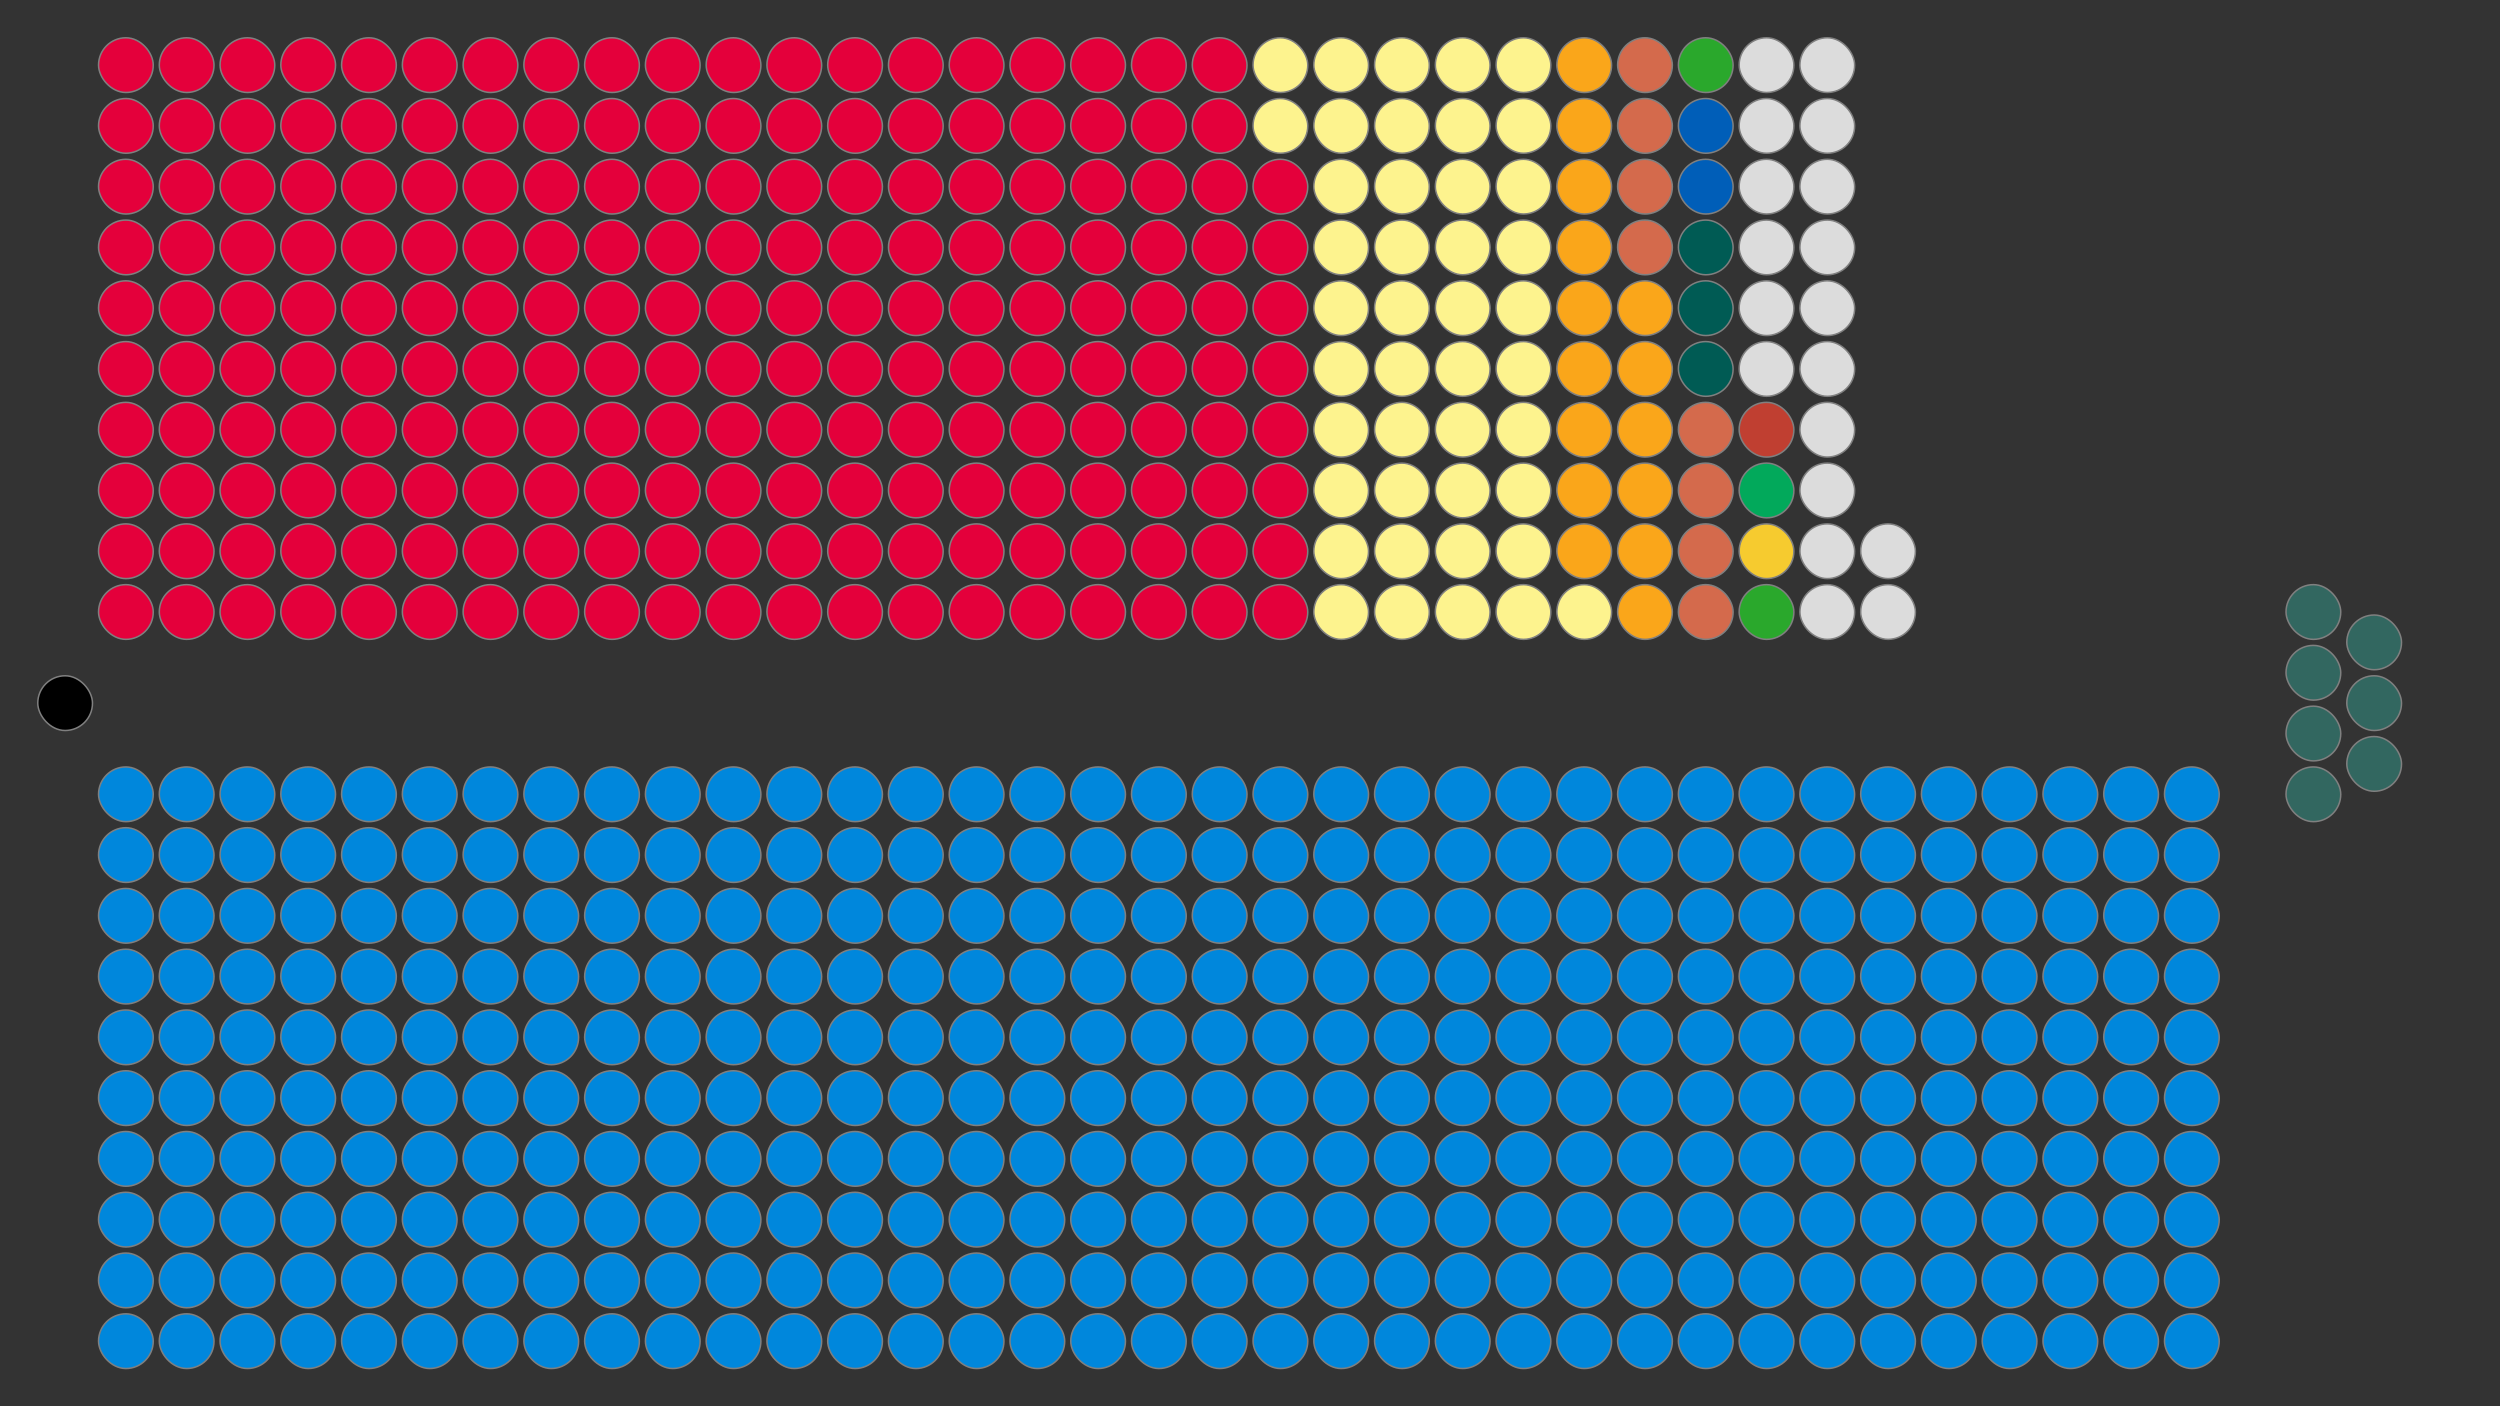 <?xml version="1.0" encoding="UTF-8" standalone="no"?>
<svg xmlns:svg="http://www.w3.org/2000/svg"
xmlns="http://www.w3.org/2000/svg" version="1.1"
width="360.0" height="202.5">
<rect width="100%" height="100%" fill="#333333" stroke="none"/>
<!-- Created with the Wikimedia westminster parliament diagram creator (http://parliamentdiagram.toolforge.org/westminsterinputform.html) -->
<g style="stroke:gray;stroke-width:0.219" id="diagram">
  <g id="headbench">
  <g style="fill:#000000" id="Speaker">
    <rect x="5.438" y="97.312" rx="3.94" ry="3.94" width="7.88" height="7.88"/>
  </g>
  </g>
  <g id="leftbench">
  <g style="fill:#E4003B" id="Labour Party">
    <rect x="14.188" y="84.188" rx="3.94" ry="3.94" width="7.88" height="7.88"/>
    <rect x="14.188" y="75.438" rx="3.94" ry="3.94" width="7.88" height="7.88"/>
    <rect x="14.188" y="66.688" rx="3.94" ry="3.94" width="7.88" height="7.88"/>
    <rect x="14.188" y="57.938" rx="3.94" ry="3.94" width="7.88" height="7.88"/>
    <rect x="14.188" y="49.188" rx="3.94" ry="3.94" width="7.88" height="7.88"/>
    <rect x="14.188" y="40.438" rx="3.94" ry="3.94" width="7.88" height="7.88"/>
    <rect x="14.188" y="31.688" rx="3.94" ry="3.94" width="7.88" height="7.88"/>
    <rect x="14.188" y="22.938" rx="3.94" ry="3.94" width="7.88" height="7.88"/>
    <rect x="14.188" y="14.188" rx="3.94" ry="3.94" width="7.88" height="7.88"/>
    <rect x="14.188" y="5.438" rx="3.94" ry="3.94" width="7.88" height="7.88"/>
    <rect x="22.938" y="84.188" rx="3.94" ry="3.94" width="7.88" height="7.88"/>
    <rect x="22.938" y="75.438" rx="3.94" ry="3.94" width="7.88" height="7.88"/>
    <rect x="22.938" y="66.688" rx="3.94" ry="3.94" width="7.88" height="7.88"/>
    <rect x="22.938" y="57.938" rx="3.94" ry="3.94" width="7.88" height="7.88"/>
    <rect x="22.938" y="49.188" rx="3.94" ry="3.94" width="7.88" height="7.88"/>
    <rect x="22.938" y="40.438" rx="3.94" ry="3.94" width="7.88" height="7.88"/>
    <rect x="22.938" y="31.688" rx="3.94" ry="3.94" width="7.88" height="7.88"/>
    <rect x="22.938" y="22.938" rx="3.94" ry="3.94" width="7.88" height="7.88"/>
    <rect x="22.938" y="14.188" rx="3.94" ry="3.94" width="7.88" height="7.88"/>
    <rect x="22.938" y="5.438" rx="3.94" ry="3.94" width="7.88" height="7.88"/>
    <rect x="31.688" y="84.188" rx="3.94" ry="3.94" width="7.88" height="7.88"/>
    <rect x="31.688" y="75.438" rx="3.94" ry="3.94" width="7.88" height="7.88"/>
    <rect x="31.688" y="66.688" rx="3.94" ry="3.94" width="7.88" height="7.88"/>
    <rect x="31.688" y="57.938" rx="3.94" ry="3.94" width="7.88" height="7.88"/>
    <rect x="31.688" y="49.188" rx="3.94" ry="3.94" width="7.88" height="7.88"/>
    <rect x="31.688" y="40.438" rx="3.94" ry="3.94" width="7.88" height="7.88"/>
    <rect x="31.688" y="31.688" rx="3.94" ry="3.94" width="7.88" height="7.88"/>
    <rect x="31.688" y="22.938" rx="3.94" ry="3.94" width="7.88" height="7.88"/>
    <rect x="31.688" y="14.188" rx="3.94" ry="3.94" width="7.88" height="7.88"/>
    <rect x="31.688" y="5.438" rx="3.94" ry="3.94" width="7.88" height="7.88"/>
    <rect x="40.438" y="84.188" rx="3.94" ry="3.94" width="7.88" height="7.88"/>
    <rect x="40.438" y="75.438" rx="3.94" ry="3.94" width="7.88" height="7.88"/>
    <rect x="40.438" y="66.688" rx="3.94" ry="3.94" width="7.88" height="7.88"/>
    <rect x="40.438" y="57.938" rx="3.94" ry="3.94" width="7.88" height="7.88"/>
    <rect x="40.438" y="49.188" rx="3.94" ry="3.94" width="7.88" height="7.88"/>
    <rect x="40.438" y="40.438" rx="3.94" ry="3.94" width="7.88" height="7.88"/>
    <rect x="40.438" y="31.688" rx="3.94" ry="3.94" width="7.88" height="7.88"/>
    <rect x="40.438" y="22.938" rx="3.94" ry="3.94" width="7.88" height="7.88"/>
    <rect x="40.438" y="14.188" rx="3.94" ry="3.94" width="7.88" height="7.88"/>
    <rect x="40.438" y="5.438" rx="3.94" ry="3.94" width="7.88" height="7.88"/>
    <rect x="49.188" y="84.188" rx="3.94" ry="3.94" width="7.88" height="7.88"/>
    <rect x="49.188" y="75.438" rx="3.94" ry="3.94" width="7.88" height="7.88"/>
    <rect x="49.188" y="66.688" rx="3.94" ry="3.94" width="7.88" height="7.88"/>
    <rect x="49.188" y="57.938" rx="3.94" ry="3.94" width="7.88" height="7.88"/>
    <rect x="49.188" y="49.188" rx="3.94" ry="3.94" width="7.88" height="7.88"/>
    <rect x="49.188" y="40.438" rx="3.94" ry="3.94" width="7.88" height="7.88"/>
    <rect x="49.188" y="31.688" rx="3.94" ry="3.94" width="7.88" height="7.88"/>
    <rect x="49.188" y="22.938" rx="3.94" ry="3.94" width="7.88" height="7.88"/>
    <rect x="49.188" y="14.188" rx="3.94" ry="3.94" width="7.88" height="7.88"/>
    <rect x="49.188" y="5.438" rx="3.94" ry="3.94" width="7.88" height="7.88"/>
    <rect x="57.938" y="84.188" rx="3.94" ry="3.94" width="7.88" height="7.88"/>
    <rect x="57.938" y="75.438" rx="3.94" ry="3.94" width="7.88" height="7.88"/>
    <rect x="57.938" y="66.688" rx="3.94" ry="3.94" width="7.88" height="7.88"/>
    <rect x="57.938" y="57.938" rx="3.94" ry="3.94" width="7.88" height="7.88"/>
    <rect x="57.938" y="49.188" rx="3.94" ry="3.94" width="7.88" height="7.88"/>
    <rect x="57.938" y="40.438" rx="3.94" ry="3.94" width="7.88" height="7.88"/>
    <rect x="57.938" y="31.688" rx="3.94" ry="3.94" width="7.88" height="7.88"/>
    <rect x="57.938" y="22.938" rx="3.94" ry="3.94" width="7.88" height="7.88"/>
    <rect x="57.938" y="14.188" rx="3.94" ry="3.94" width="7.88" height="7.88"/>
    <rect x="57.938" y="5.438" rx="3.94" ry="3.94" width="7.88" height="7.88"/>
    <rect x="66.688" y="84.188" rx="3.94" ry="3.94" width="7.88" height="7.88"/>
    <rect x="66.688" y="75.438" rx="3.94" ry="3.94" width="7.88" height="7.88"/>
    <rect x="66.688" y="66.688" rx="3.94" ry="3.94" width="7.88" height="7.88"/>
    <rect x="66.688" y="57.938" rx="3.94" ry="3.94" width="7.88" height="7.88"/>
    <rect x="66.688" y="49.188" rx="3.94" ry="3.94" width="7.88" height="7.88"/>
    <rect x="66.688" y="40.438" rx="3.94" ry="3.94" width="7.88" height="7.88"/>
    <rect x="66.688" y="31.688" rx="3.94" ry="3.94" width="7.88" height="7.88"/>
    <rect x="66.688" y="22.938" rx="3.94" ry="3.94" width="7.88" height="7.88"/>
    <rect x="66.688" y="14.188" rx="3.94" ry="3.94" width="7.88" height="7.88"/>
    <rect x="66.688" y="5.438" rx="3.94" ry="3.94" width="7.88" height="7.88"/>
    <rect x="75.438" y="84.188" rx="3.94" ry="3.94" width="7.88" height="7.88"/>
    <rect x="75.438" y="75.438" rx="3.94" ry="3.94" width="7.88" height="7.88"/>
    <rect x="75.438" y="66.688" rx="3.94" ry="3.94" width="7.88" height="7.88"/>
    <rect x="75.438" y="57.938" rx="3.94" ry="3.94" width="7.88" height="7.88"/>
    <rect x="75.438" y="49.188" rx="3.94" ry="3.94" width="7.88" height="7.88"/>
    <rect x="75.438" y="40.438" rx="3.94" ry="3.94" width="7.88" height="7.88"/>
    <rect x="75.438" y="31.688" rx="3.94" ry="3.94" width="7.88" height="7.88"/>
    <rect x="75.438" y="22.938" rx="3.94" ry="3.94" width="7.88" height="7.88"/>
    <rect x="75.438" y="14.188" rx="3.94" ry="3.94" width="7.88" height="7.88"/>
    <rect x="75.438" y="5.438" rx="3.94" ry="3.94" width="7.88" height="7.88"/>
    <rect x="84.188" y="84.188" rx="3.94" ry="3.94" width="7.88" height="7.88"/>
    <rect x="84.188" y="75.438" rx="3.94" ry="3.94" width="7.88" height="7.88"/>
    <rect x="84.188" y="66.688" rx="3.94" ry="3.94" width="7.88" height="7.88"/>
    <rect x="84.188" y="57.938" rx="3.94" ry="3.94" width="7.88" height="7.88"/>
    <rect x="84.188" y="49.188" rx="3.94" ry="3.94" width="7.88" height="7.88"/>
    <rect x="84.188" y="40.438" rx="3.94" ry="3.94" width="7.88" height="7.88"/>
    <rect x="84.188" y="31.688" rx="3.94" ry="3.94" width="7.88" height="7.88"/>
    <rect x="84.188" y="22.938" rx="3.94" ry="3.94" width="7.88" height="7.88"/>
    <rect x="84.188" y="14.188" rx="3.94" ry="3.94" width="7.88" height="7.88"/>
    <rect x="84.188" y="5.438" rx="3.94" ry="3.94" width="7.88" height="7.88"/>
    <rect x="92.938" y="84.188" rx="3.94" ry="3.94" width="7.88" height="7.88"/>
    <rect x="92.938" y="75.438" rx="3.94" ry="3.94" width="7.88" height="7.88"/>
    <rect x="92.938" y="66.688" rx="3.94" ry="3.94" width="7.88" height="7.88"/>
    <rect x="92.938" y="57.938" rx="3.94" ry="3.94" width="7.88" height="7.88"/>
    <rect x="92.938" y="49.188" rx="3.94" ry="3.94" width="7.88" height="7.88"/>
    <rect x="92.938" y="40.438" rx="3.94" ry="3.94" width="7.88" height="7.88"/>
    <rect x="92.938" y="31.688" rx="3.94" ry="3.94" width="7.88" height="7.88"/>
    <rect x="92.938" y="22.938" rx="3.94" ry="3.94" width="7.88" height="7.88"/>
    <rect x="92.938" y="14.188" rx="3.94" ry="3.94" width="7.88" height="7.88"/>
    <rect x="92.938" y="5.438" rx="3.94" ry="3.94" width="7.88" height="7.88"/>
    <rect x="101.688" y="84.188" rx="3.94" ry="3.94" width="7.88" height="7.88"/>
    <rect x="101.688" y="75.438" rx="3.94" ry="3.94" width="7.88" height="7.88"/>
    <rect x="101.688" y="66.688" rx="3.94" ry="3.94" width="7.88" height="7.88"/>
    <rect x="101.688" y="57.938" rx="3.94" ry="3.94" width="7.88" height="7.88"/>
    <rect x="101.688" y="49.188" rx="3.94" ry="3.94" width="7.88" height="7.88"/>
    <rect x="101.688" y="40.438" rx="3.94" ry="3.94" width="7.88" height="7.88"/>
    <rect x="101.688" y="31.688" rx="3.94" ry="3.94" width="7.88" height="7.88"/>
    <rect x="101.688" y="22.938" rx="3.94" ry="3.94" width="7.88" height="7.88"/>
    <rect x="101.688" y="14.188" rx="3.94" ry="3.94" width="7.88" height="7.88"/>
    <rect x="101.688" y="5.438" rx="3.94" ry="3.94" width="7.88" height="7.88"/>
    <rect x="110.438" y="84.188" rx="3.94" ry="3.94" width="7.88" height="7.88"/>
    <rect x="110.438" y="75.438" rx="3.94" ry="3.94" width="7.88" height="7.88"/>
    <rect x="110.438" y="66.688" rx="3.94" ry="3.94" width="7.88" height="7.88"/>
    <rect x="110.438" y="57.938" rx="3.94" ry="3.94" width="7.88" height="7.88"/>
    <rect x="110.438" y="49.188" rx="3.94" ry="3.94" width="7.88" height="7.88"/>
    <rect x="110.438" y="40.438" rx="3.94" ry="3.94" width="7.88" height="7.88"/>
    <rect x="110.438" y="31.688" rx="3.94" ry="3.94" width="7.88" height="7.88"/>
    <rect x="110.438" y="22.938" rx="3.94" ry="3.94" width="7.88" height="7.88"/>
    <rect x="110.438" y="14.188" rx="3.94" ry="3.94" width="7.88" height="7.88"/>
    <rect x="110.438" y="5.438" rx="3.94" ry="3.94" width="7.88" height="7.88"/>
    <rect x="119.188" y="84.188" rx="3.94" ry="3.94" width="7.88" height="7.88"/>
    <rect x="119.188" y="75.438" rx="3.94" ry="3.94" width="7.88" height="7.88"/>
    <rect x="119.188" y="66.688" rx="3.94" ry="3.94" width="7.88" height="7.88"/>
    <rect x="119.188" y="57.938" rx="3.94" ry="3.94" width="7.88" height="7.88"/>
    <rect x="119.188" y="49.188" rx="3.94" ry="3.94" width="7.88" height="7.88"/>
    <rect x="119.188" y="40.438" rx="3.94" ry="3.94" width="7.88" height="7.88"/>
    <rect x="119.188" y="31.688" rx="3.94" ry="3.94" width="7.88" height="7.88"/>
    <rect x="119.188" y="22.938" rx="3.94" ry="3.94" width="7.88" height="7.88"/>
    <rect x="119.188" y="14.188" rx="3.94" ry="3.94" width="7.88" height="7.88"/>
    <rect x="119.188" y="5.438" rx="3.94" ry="3.94" width="7.88" height="7.88"/>
    <rect x="127.938" y="84.188" rx="3.94" ry="3.94" width="7.88" height="7.88"/>
    <rect x="127.938" y="75.438" rx="3.94" ry="3.94" width="7.88" height="7.88"/>
    <rect x="127.938" y="66.688" rx="3.94" ry="3.94" width="7.88" height="7.88"/>
    <rect x="127.938" y="57.938" rx="3.94" ry="3.94" width="7.88" height="7.88"/>
    <rect x="127.938" y="49.188" rx="3.94" ry="3.94" width="7.88" height="7.88"/>
    <rect x="127.938" y="40.438" rx="3.94" ry="3.94" width="7.88" height="7.88"/>
    <rect x="127.938" y="31.688" rx="3.94" ry="3.94" width="7.88" height="7.88"/>
    <rect x="127.938" y="22.938" rx="3.94" ry="3.94" width="7.88" height="7.88"/>
    <rect x="127.938" y="14.188" rx="3.94" ry="3.94" width="7.88" height="7.88"/>
    <rect x="127.938" y="5.438" rx="3.94" ry="3.94" width="7.88" height="7.88"/>
    <rect x="136.688" y="84.188" rx="3.94" ry="3.94" width="7.88" height="7.88"/>
    <rect x="136.688" y="75.438" rx="3.94" ry="3.94" width="7.88" height="7.88"/>
    <rect x="136.688" y="66.688" rx="3.94" ry="3.94" width="7.88" height="7.88"/>
    <rect x="136.688" y="57.938" rx="3.94" ry="3.94" width="7.88" height="7.88"/>
    <rect x="136.688" y="49.188" rx="3.94" ry="3.94" width="7.88" height="7.88"/>
    <rect x="136.688" y="40.438" rx="3.94" ry="3.94" width="7.88" height="7.88"/>
    <rect x="136.688" y="31.688" rx="3.94" ry="3.94" width="7.88" height="7.88"/>
    <rect x="136.688" y="22.938" rx="3.94" ry="3.94" width="7.88" height="7.88"/>
    <rect x="136.688" y="14.188" rx="3.94" ry="3.94" width="7.88" height="7.88"/>
    <rect x="136.688" y="5.438" rx="3.94" ry="3.94" width="7.88" height="7.88"/>
    <rect x="145.438" y="84.188" rx="3.94" ry="3.94" width="7.88" height="7.88"/>
    <rect x="145.438" y="75.438" rx="3.94" ry="3.94" width="7.88" height="7.88"/>
    <rect x="145.438" y="66.688" rx="3.94" ry="3.94" width="7.88" height="7.88"/>
    <rect x="145.438" y="57.938" rx="3.94" ry="3.94" width="7.88" height="7.88"/>
    <rect x="145.438" y="49.188" rx="3.94" ry="3.94" width="7.88" height="7.88"/>
    <rect x="145.438" y="40.438" rx="3.94" ry="3.94" width="7.88" height="7.88"/>
    <rect x="145.438" y="31.688" rx="3.94" ry="3.94" width="7.88" height="7.88"/>
    <rect x="145.438" y="22.938" rx="3.94" ry="3.94" width="7.88" height="7.88"/>
    <rect x="145.438" y="14.188" rx="3.94" ry="3.94" width="7.88" height="7.88"/>
    <rect x="145.438" y="5.438" rx="3.94" ry="3.94" width="7.88" height="7.88"/>
    <rect x="154.188" y="84.188" rx="3.94" ry="3.94" width="7.88" height="7.88"/>
    <rect x="154.188" y="75.438" rx="3.94" ry="3.94" width="7.88" height="7.88"/>
    <rect x="154.188" y="66.688" rx="3.94" ry="3.94" width="7.88" height="7.88"/>
    <rect x="154.188" y="57.938" rx="3.94" ry="3.94" width="7.88" height="7.88"/>
    <rect x="154.188" y="49.188" rx="3.94" ry="3.94" width="7.88" height="7.88"/>
    <rect x="154.188" y="40.438" rx="3.94" ry="3.94" width="7.88" height="7.88"/>
    <rect x="154.188" y="31.688" rx="3.94" ry="3.94" width="7.88" height="7.88"/>
    <rect x="154.188" y="22.938" rx="3.94" ry="3.94" width="7.88" height="7.88"/>
    <rect x="154.188" y="14.188" rx="3.94" ry="3.94" width="7.88" height="7.88"/>
    <rect x="154.188" y="5.438" rx="3.94" ry="3.94" width="7.88" height="7.88"/>
    <rect x="162.938" y="84.188" rx="3.94" ry="3.94" width="7.88" height="7.88"/>
    <rect x="162.938" y="75.438" rx="3.94" ry="3.94" width="7.88" height="7.88"/>
    <rect x="162.938" y="66.688" rx="3.94" ry="3.94" width="7.88" height="7.88"/>
    <rect x="162.938" y="57.938" rx="3.94" ry="3.94" width="7.88" height="7.88"/>
    <rect x="162.938" y="49.188" rx="3.94" ry="3.94" width="7.88" height="7.88"/>
    <rect x="162.938" y="40.438" rx="3.94" ry="3.94" width="7.88" height="7.88"/>
    <rect x="162.938" y="31.688" rx="3.94" ry="3.94" width="7.88" height="7.88"/>
    <rect x="162.938" y="22.938" rx="3.94" ry="3.94" width="7.88" height="7.88"/>
    <rect x="162.938" y="14.188" rx="3.94" ry="3.94" width="7.88" height="7.88"/>
    <rect x="162.938" y="5.438" rx="3.94" ry="3.94" width="7.88" height="7.88"/>
    <rect x="171.688" y="84.188" rx="3.94" ry="3.94" width="7.88" height="7.88"/>
    <rect x="171.688" y="75.438" rx="3.94" ry="3.94" width="7.88" height="7.88"/>
    <rect x="171.688" y="66.688" rx="3.94" ry="3.94" width="7.88" height="7.88"/>
    <rect x="171.688" y="57.938" rx="3.94" ry="3.94" width="7.88" height="7.88"/>
    <rect x="171.688" y="49.188" rx="3.94" ry="3.94" width="7.88" height="7.88"/>
    <rect x="171.688" y="40.438" rx="3.94" ry="3.94" width="7.88" height="7.88"/>
    <rect x="171.688" y="31.688" rx="3.94" ry="3.94" width="7.88" height="7.88"/>
    <rect x="171.688" y="22.938" rx="3.94" ry="3.94" width="7.88" height="7.88"/>
    <rect x="171.688" y="14.188" rx="3.94" ry="3.94" width="7.88" height="7.88"/>
    <rect x="171.688" y="5.438" rx="3.94" ry="3.94" width="7.88" height="7.88"/>
    <rect x="180.438" y="84.188" rx="3.94" ry="3.94" width="7.88" height="7.88"/>
    <rect x="180.438" y="75.438" rx="3.94" ry="3.94" width="7.88" height="7.88"/>
    <rect x="180.438" y="66.688" rx="3.94" ry="3.94" width="7.88" height="7.88"/>
    <rect x="180.438" y="57.938" rx="3.94" ry="3.94" width="7.88" height="7.88"/>
    <rect x="180.438" y="49.188" rx="3.94" ry="3.94" width="7.88" height="7.88"/>
    <rect x="180.438" y="40.438" rx="3.94" ry="3.94" width="7.88" height="7.88"/>
    <rect x="180.438" y="31.688" rx="3.94" ry="3.94" width="7.88" height="7.88"/>
    <rect x="180.438" y="22.938" rx="3.94" ry="3.94" width="7.88" height="7.88"/>
  </g>
  <g style="fill:#FDF38E" id="Scottish National Party">
    <rect x="180.438" y="14.188" rx="3.94" ry="3.94" width="7.88" height="7.88"/>
    <rect x="180.438" y="5.438" rx="3.94" ry="3.94" width="7.88" height="7.88"/>
    <rect x="189.188" y="84.188" rx="3.94" ry="3.94" width="7.88" height="7.88"/>
    <rect x="189.188" y="75.438" rx="3.94" ry="3.94" width="7.88" height="7.88"/>
    <rect x="189.188" y="66.688" rx="3.94" ry="3.94" width="7.88" height="7.88"/>
    <rect x="189.188" y="57.938" rx="3.94" ry="3.94" width="7.88" height="7.88"/>
    <rect x="189.188" y="49.188" rx="3.94" ry="3.94" width="7.88" height="7.88"/>
    <rect x="189.188" y="40.438" rx="3.94" ry="3.94" width="7.88" height="7.88"/>
    <rect x="189.188" y="31.688" rx="3.94" ry="3.94" width="7.88" height="7.88"/>
    <rect x="189.188" y="22.938" rx="3.94" ry="3.94" width="7.88" height="7.88"/>
    <rect x="189.188" y="14.188" rx="3.94" ry="3.94" width="7.88" height="7.88"/>
    <rect x="189.188" y="5.438" rx="3.94" ry="3.94" width="7.88" height="7.88"/>
    <rect x="197.938" y="84.188" rx="3.94" ry="3.94" width="7.88" height="7.88"/>
    <rect x="197.938" y="75.438" rx="3.94" ry="3.94" width="7.88" height="7.88"/>
    <rect x="197.938" y="66.688" rx="3.94" ry="3.94" width="7.88" height="7.88"/>
    <rect x="197.938" y="57.938" rx="3.94" ry="3.94" width="7.88" height="7.88"/>
    <rect x="197.938" y="49.188" rx="3.94" ry="3.94" width="7.88" height="7.88"/>
    <rect x="197.938" y="40.438" rx="3.94" ry="3.94" width="7.88" height="7.88"/>
    <rect x="197.938" y="31.688" rx="3.94" ry="3.94" width="7.88" height="7.88"/>
    <rect x="197.938" y="22.938" rx="3.94" ry="3.94" width="7.88" height="7.88"/>
    <rect x="197.938" y="14.188" rx="3.94" ry="3.94" width="7.88" height="7.88"/>
    <rect x="197.938" y="5.438" rx="3.94" ry="3.94" width="7.88" height="7.88"/>
    <rect x="206.688" y="84.188" rx="3.94" ry="3.94" width="7.88" height="7.88"/>
    <rect x="206.688" y="75.438" rx="3.94" ry="3.94" width="7.88" height="7.88"/>
    <rect x="206.688" y="66.688" rx="3.94" ry="3.94" width="7.88" height="7.88"/>
    <rect x="206.688" y="57.938" rx="3.94" ry="3.94" width="7.88" height="7.88"/>
    <rect x="206.688" y="49.188" rx="3.94" ry="3.94" width="7.88" height="7.88"/>
    <rect x="206.688" y="40.438" rx="3.94" ry="3.94" width="7.88" height="7.88"/>
    <rect x="206.688" y="31.688" rx="3.94" ry="3.94" width="7.88" height="7.88"/>
    <rect x="206.688" y="22.938" rx="3.94" ry="3.94" width="7.88" height="7.88"/>
    <rect x="206.688" y="14.188" rx="3.94" ry="3.94" width="7.88" height="7.88"/>
    <rect x="206.688" y="5.438" rx="3.94" ry="3.94" width="7.88" height="7.88"/>
    <rect x="215.438" y="84.188" rx="3.94" ry="3.94" width="7.88" height="7.88"/>
    <rect x="215.438" y="75.438" rx="3.94" ry="3.94" width="7.88" height="7.88"/>
    <rect x="215.438" y="66.688" rx="3.94" ry="3.94" width="7.88" height="7.88"/>
    <rect x="215.438" y="57.938" rx="3.94" ry="3.94" width="7.88" height="7.88"/>
    <rect x="215.438" y="49.188" rx="3.94" ry="3.94" width="7.88" height="7.88"/>
    <rect x="215.438" y="40.438" rx="3.94" ry="3.94" width="7.88" height="7.88"/>
    <rect x="215.438" y="31.688" rx="3.94" ry="3.94" width="7.88" height="7.88"/>
    <rect x="215.438" y="22.938" rx="3.94" ry="3.94" width="7.88" height="7.88"/>
    <rect x="215.438" y="14.188" rx="3.94" ry="3.94" width="7.88" height="7.88"/>
    <rect x="215.438" y="5.438" rx="3.94" ry="3.94" width="7.88" height="7.88"/>
    <rect x="224.188" y="84.188" rx="3.94" ry="3.94" width="7.88" height="7.88"/>
  </g>
  <g style="fill:#FAA61A" id="Liberal Democrats">
    <rect x="224.188" y="75.438" rx="3.94" ry="3.94" width="7.88" height="7.88"/>
    <rect x="224.188" y="66.688" rx="3.94" ry="3.94" width="7.88" height="7.88"/>
    <rect x="224.188" y="57.938" rx="3.94" ry="3.94" width="7.88" height="7.88"/>
    <rect x="224.188" y="49.188" rx="3.94" ry="3.94" width="7.88" height="7.88"/>
    <rect x="224.188" y="40.438" rx="3.94" ry="3.94" width="7.88" height="7.88"/>
    <rect x="224.188" y="31.688" rx="3.94" ry="3.94" width="7.88" height="7.88"/>
    <rect x="224.188" y="22.938" rx="3.94" ry="3.94" width="7.88" height="7.88"/>
    <rect x="224.188" y="14.188" rx="3.94" ry="3.94" width="7.88" height="7.88"/>
    <rect x="224.188" y="5.438" rx="3.94" ry="3.94" width="7.88" height="7.88"/>
    <rect x="232.938" y="84.188" rx="3.94" ry="3.94" width="7.88" height="7.88"/>
    <rect x="232.938" y="75.438" rx="3.94" ry="3.94" width="7.88" height="7.88"/>
    <rect x="232.938" y="66.688" rx="3.94" ry="3.94" width="7.88" height="7.88"/>
    <rect x="232.938" y="57.938" rx="3.94" ry="3.94" width="7.88" height="7.88"/>
    <rect x="232.938" y="49.188" rx="3.94" ry="3.94" width="7.88" height="7.88"/>
    <rect x="232.938" y="40.438" rx="3.94" ry="3.94" width="7.88" height="7.88"/>
  </g>
  <g style="fill:#D46A4C" id="Democratic Unionist Party">
    <rect x="232.938" y="31.688" rx="3.94" ry="3.94" width="7.88" height="7.88"/>
    <rect x="232.938" y="22.938" rx="3.94" ry="3.94" width="7.88" height="7.88"/>
    <rect x="232.938" y="14.188" rx="3.94" ry="3.94" width="7.88" height="7.88"/>
    <rect x="232.938" y="5.438" rx="3.94" ry="3.94" width="7.88" height="7.88"/>
    <rect x="241.688" y="84.188" rx="3.94" ry="3.94" width="7.88" height="7.88"/>
    <rect x="241.688" y="75.438" rx="3.94" ry="3.94" width="7.88" height="7.88"/>
    <rect x="241.688" y="66.688" rx="3.94" ry="3.94" width="7.88" height="7.88"/>
    <rect x="241.688" y="57.938" rx="3.94" ry="3.94" width="7.88" height="7.88"/>
  </g>
  <g style="fill:#005B54" id="Plaid Cymru">
    <rect x="241.688" y="49.188" rx="3.94" ry="3.94" width="7.88" height="7.88"/>
    <rect x="241.688" y="40.438" rx="3.94" ry="3.94" width="7.88" height="7.88"/>
    <rect x="241.688" y="31.688" rx="3.94" ry="3.94" width="7.88" height="7.88"/>
  </g>
  <g style="fill:#005EB8" id="Alba Party">
    <rect x="241.688" y="22.938" rx="3.94" ry="3.94" width="7.88" height="7.88"/>
    <rect x="241.688" y="14.188" rx="3.94" ry="3.94" width="7.88" height="7.88"/>
  </g>
  <g style="fill:#2AA82C" id="Social Democratic and Labour Party">
    <rect x="241.688" y="5.438" rx="3.94" ry="3.94" width="7.88" height="7.88"/>
    <rect x="250.438" y="84.188" rx="3.94" ry="3.94" width="7.88" height="7.88"/>
  </g>
  <g style="fill:#F6CB2F" id="Alliance Party">
    <rect x="250.438" y="75.438" rx="3.94" ry="3.94" width="7.88" height="7.88"/>
  </g>
  <g style="fill:#02A95B" id="Green Party">
    <rect x="250.438" y="66.688" rx="3.94" ry="3.94" width="7.88" height="7.88"/>
  </g>
  <g style="fill:#C03F31" id="Reclaim Party">
    <rect x="250.438" y="57.938" rx="3.94" ry="3.94" width="7.88" height="7.88"/>
  </g>
  <g style="fill:#DCDCDC" id="Independents">
    <rect x="250.438" y="49.188" rx="3.94" ry="3.94" width="7.88" height="7.88"/>
    <rect x="250.438" y="40.438" rx="3.94" ry="3.94" width="7.88" height="7.88"/>
    <rect x="250.438" y="31.688" rx="3.94" ry="3.94" width="7.88" height="7.88"/>
    <rect x="250.438" y="22.938" rx="3.94" ry="3.94" width="7.88" height="7.88"/>
    <rect x="250.438" y="14.188" rx="3.94" ry="3.94" width="7.88" height="7.88"/>
    <rect x="250.438" y="5.438" rx="3.94" ry="3.94" width="7.88" height="7.88"/>
    <rect x="259.188" y="84.188" rx="3.94" ry="3.94" width="7.88" height="7.88"/>
    <rect x="259.188" y="75.438" rx="3.94" ry="3.94" width="7.88" height="7.88"/>
    <rect x="259.188" y="66.688" rx="3.94" ry="3.94" width="7.88" height="7.88"/>
    <rect x="259.188" y="57.938" rx="3.94" ry="3.94" width="7.88" height="7.88"/>
    <rect x="259.188" y="49.188" rx="3.94" ry="3.94" width="7.88" height="7.88"/>
    <rect x="259.188" y="40.438" rx="3.94" ry="3.94" width="7.88" height="7.88"/>
    <rect x="259.188" y="31.688" rx="3.94" ry="3.94" width="7.88" height="7.88"/>
    <rect x="259.188" y="22.938" rx="3.94" ry="3.94" width="7.88" height="7.88"/>
    <rect x="259.188" y="14.188" rx="3.94" ry="3.94" width="7.88" height="7.88"/>
    <rect x="259.188" y="5.438" rx="3.94" ry="3.94" width="7.88" height="7.88"/>
    <rect x="267.938" y="84.188" rx="3.94" ry="3.94" width="7.88" height="7.88"/>
    <rect x="267.938" y="75.438" rx="3.94" ry="3.94" width="7.88" height="7.88"/>
  </g>
  </g>
  <g id="rightbench">
  <g style="fill:#0087DC" id="Conservative Party">
    <rect x="14.188" y="110.438" rx="3.94" ry="3.94" width="7.88" height="7.88"/>
    <rect x="14.188" y="119.188" rx="3.94" ry="3.94" width="7.88" height="7.88"/>
    <rect x="14.188" y="127.938" rx="3.94" ry="3.94" width="7.88" height="7.88"/>
    <rect x="14.188" y="136.688" rx="3.94" ry="3.94" width="7.88" height="7.88"/>
    <rect x="14.188" y="145.438" rx="3.94" ry="3.94" width="7.88" height="7.88"/>
    <rect x="14.188" y="154.188" rx="3.94" ry="3.94" width="7.88" height="7.88"/>
    <rect x="14.188" y="162.938" rx="3.94" ry="3.94" width="7.88" height="7.88"/>
    <rect x="14.188" y="171.688" rx="3.94" ry="3.94" width="7.88" height="7.88"/>
    <rect x="14.188" y="180.438" rx="3.94" ry="3.94" width="7.88" height="7.88"/>
    <rect x="14.188" y="189.188" rx="3.94" ry="3.94" width="7.88" height="7.88"/>
    <rect x="22.938" y="110.438" rx="3.94" ry="3.94" width="7.88" height="7.88"/>
    <rect x="22.938" y="119.188" rx="3.94" ry="3.94" width="7.88" height="7.88"/>
    <rect x="22.938" y="127.938" rx="3.94" ry="3.94" width="7.88" height="7.88"/>
    <rect x="22.938" y="136.688" rx="3.94" ry="3.94" width="7.88" height="7.88"/>
    <rect x="22.938" y="145.438" rx="3.94" ry="3.94" width="7.88" height="7.88"/>
    <rect x="22.938" y="154.188" rx="3.94" ry="3.94" width="7.88" height="7.88"/>
    <rect x="22.938" y="162.938" rx="3.94" ry="3.94" width="7.88" height="7.88"/>
    <rect x="22.938" y="171.688" rx="3.94" ry="3.94" width="7.88" height="7.88"/>
    <rect x="22.938" y="180.438" rx="3.94" ry="3.94" width="7.88" height="7.88"/>
    <rect x="22.938" y="189.188" rx="3.94" ry="3.94" width="7.88" height="7.88"/>
    <rect x="31.688" y="110.438" rx="3.94" ry="3.94" width="7.88" height="7.88"/>
    <rect x="31.688" y="119.188" rx="3.94" ry="3.94" width="7.88" height="7.88"/>
    <rect x="31.688" y="127.938" rx="3.94" ry="3.94" width="7.88" height="7.88"/>
    <rect x="31.688" y="136.688" rx="3.94" ry="3.94" width="7.88" height="7.88"/>
    <rect x="31.688" y="145.438" rx="3.94" ry="3.94" width="7.88" height="7.88"/>
    <rect x="31.688" y="154.188" rx="3.94" ry="3.94" width="7.88" height="7.88"/>
    <rect x="31.688" y="162.938" rx="3.94" ry="3.94" width="7.88" height="7.88"/>
    <rect x="31.688" y="171.688" rx="3.94" ry="3.94" width="7.88" height="7.88"/>
    <rect x="31.688" y="180.438" rx="3.94" ry="3.94" width="7.88" height="7.88"/>
    <rect x="31.688" y="189.188" rx="3.94" ry="3.94" width="7.88" height="7.88"/>
    <rect x="40.438" y="110.438" rx="3.94" ry="3.94" width="7.88" height="7.88"/>
    <rect x="40.438" y="119.188" rx="3.94" ry="3.94" width="7.88" height="7.88"/>
    <rect x="40.438" y="127.938" rx="3.94" ry="3.94" width="7.88" height="7.88"/>
    <rect x="40.438" y="136.688" rx="3.94" ry="3.94" width="7.88" height="7.88"/>
    <rect x="40.438" y="145.438" rx="3.94" ry="3.94" width="7.88" height="7.88"/>
    <rect x="40.438" y="154.188" rx="3.94" ry="3.94" width="7.88" height="7.88"/>
    <rect x="40.438" y="162.938" rx="3.94" ry="3.94" width="7.88" height="7.88"/>
    <rect x="40.438" y="171.688" rx="3.94" ry="3.94" width="7.88" height="7.88"/>
    <rect x="40.438" y="180.438" rx="3.94" ry="3.94" width="7.88" height="7.88"/>
    <rect x="40.438" y="189.188" rx="3.94" ry="3.94" width="7.88" height="7.88"/>
    <rect x="49.188" y="110.438" rx="3.94" ry="3.94" width="7.88" height="7.88"/>
    <rect x="49.188" y="119.188" rx="3.94" ry="3.94" width="7.88" height="7.88"/>
    <rect x="49.188" y="127.938" rx="3.94" ry="3.94" width="7.88" height="7.88"/>
    <rect x="49.188" y="136.688" rx="3.94" ry="3.94" width="7.88" height="7.88"/>
    <rect x="49.188" y="145.438" rx="3.94" ry="3.94" width="7.88" height="7.88"/>
    <rect x="49.188" y="154.188" rx="3.94" ry="3.94" width="7.88" height="7.88"/>
    <rect x="49.188" y="162.938" rx="3.94" ry="3.94" width="7.88" height="7.88"/>
    <rect x="49.188" y="171.688" rx="3.94" ry="3.94" width="7.88" height="7.88"/>
    <rect x="49.188" y="180.438" rx="3.94" ry="3.94" width="7.88" height="7.88"/>
    <rect x="49.188" y="189.188" rx="3.94" ry="3.94" width="7.88" height="7.88"/>
    <rect x="57.938" y="110.438" rx="3.94" ry="3.94" width="7.88" height="7.88"/>
    <rect x="57.938" y="119.188" rx="3.94" ry="3.94" width="7.88" height="7.88"/>
    <rect x="57.938" y="127.938" rx="3.94" ry="3.94" width="7.88" height="7.88"/>
    <rect x="57.938" y="136.688" rx="3.94" ry="3.94" width="7.88" height="7.88"/>
    <rect x="57.938" y="145.438" rx="3.94" ry="3.94" width="7.88" height="7.88"/>
    <rect x="57.938" y="154.188" rx="3.94" ry="3.94" width="7.88" height="7.88"/>
    <rect x="57.938" y="162.938" rx="3.94" ry="3.94" width="7.88" height="7.88"/>
    <rect x="57.938" y="171.688" rx="3.94" ry="3.94" width="7.88" height="7.88"/>
    <rect x="57.938" y="180.438" rx="3.94" ry="3.94" width="7.88" height="7.88"/>
    <rect x="57.938" y="189.188" rx="3.94" ry="3.94" width="7.88" height="7.88"/>
    <rect x="66.688" y="110.438" rx="3.94" ry="3.94" width="7.88" height="7.88"/>
    <rect x="66.688" y="119.188" rx="3.94" ry="3.94" width="7.88" height="7.88"/>
    <rect x="66.688" y="127.938" rx="3.94" ry="3.94" width="7.88" height="7.88"/>
    <rect x="66.688" y="136.688" rx="3.94" ry="3.94" width="7.88" height="7.88"/>
    <rect x="66.688" y="145.438" rx="3.94" ry="3.94" width="7.88" height="7.88"/>
    <rect x="66.688" y="154.188" rx="3.94" ry="3.94" width="7.88" height="7.88"/>
    <rect x="66.688" y="162.938" rx="3.94" ry="3.94" width="7.88" height="7.88"/>
    <rect x="66.688" y="171.688" rx="3.94" ry="3.94" width="7.88" height="7.88"/>
    <rect x="66.688" y="180.438" rx="3.94" ry="3.94" width="7.88" height="7.88"/>
    <rect x="66.688" y="189.188" rx="3.94" ry="3.94" width="7.88" height="7.88"/>
    <rect x="75.438" y="110.438" rx="3.94" ry="3.94" width="7.88" height="7.88"/>
    <rect x="75.438" y="119.188" rx="3.94" ry="3.94" width="7.88" height="7.88"/>
    <rect x="75.438" y="127.938" rx="3.94" ry="3.94" width="7.88" height="7.88"/>
    <rect x="75.438" y="136.688" rx="3.94" ry="3.94" width="7.88" height="7.88"/>
    <rect x="75.438" y="145.438" rx="3.94" ry="3.94" width="7.88" height="7.88"/>
    <rect x="75.438" y="154.188" rx="3.94" ry="3.94" width="7.88" height="7.88"/>
    <rect x="75.438" y="162.938" rx="3.94" ry="3.94" width="7.88" height="7.88"/>
    <rect x="75.438" y="171.688" rx="3.94" ry="3.94" width="7.88" height="7.88"/>
    <rect x="75.438" y="180.438" rx="3.94" ry="3.94" width="7.88" height="7.88"/>
    <rect x="75.438" y="189.188" rx="3.94" ry="3.94" width="7.88" height="7.88"/>
    <rect x="84.188" y="110.438" rx="3.94" ry="3.94" width="7.88" height="7.88"/>
    <rect x="84.188" y="119.188" rx="3.94" ry="3.94" width="7.88" height="7.88"/>
    <rect x="84.188" y="127.938" rx="3.94" ry="3.94" width="7.88" height="7.88"/>
    <rect x="84.188" y="136.688" rx="3.94" ry="3.94" width="7.88" height="7.88"/>
    <rect x="84.188" y="145.438" rx="3.94" ry="3.94" width="7.88" height="7.88"/>
    <rect x="84.188" y="154.188" rx="3.94" ry="3.94" width="7.88" height="7.88"/>
    <rect x="84.188" y="162.938" rx="3.94" ry="3.94" width="7.88" height="7.88"/>
    <rect x="84.188" y="171.688" rx="3.94" ry="3.94" width="7.88" height="7.88"/>
    <rect x="84.188" y="180.438" rx="3.94" ry="3.94" width="7.88" height="7.88"/>
    <rect x="84.188" y="189.188" rx="3.94" ry="3.94" width="7.88" height="7.88"/>
    <rect x="92.938" y="110.438" rx="3.94" ry="3.94" width="7.88" height="7.88"/>
    <rect x="92.938" y="119.188" rx="3.94" ry="3.94" width="7.88" height="7.88"/>
    <rect x="92.938" y="127.938" rx="3.94" ry="3.94" width="7.88" height="7.88"/>
    <rect x="92.938" y="136.688" rx="3.94" ry="3.94" width="7.88" height="7.88"/>
    <rect x="92.938" y="145.438" rx="3.94" ry="3.94" width="7.88" height="7.88"/>
    <rect x="92.938" y="154.188" rx="3.94" ry="3.94" width="7.88" height="7.88"/>
    <rect x="92.938" y="162.938" rx="3.94" ry="3.94" width="7.88" height="7.88"/>
    <rect x="92.938" y="171.688" rx="3.94" ry="3.94" width="7.88" height="7.88"/>
    <rect x="92.938" y="180.438" rx="3.94" ry="3.94" width="7.88" height="7.88"/>
    <rect x="92.938" y="189.188" rx="3.94" ry="3.94" width="7.88" height="7.88"/>
    <rect x="101.688" y="110.438" rx="3.94" ry="3.94" width="7.88" height="7.88"/>
    <rect x="101.688" y="119.188" rx="3.94" ry="3.94" width="7.88" height="7.88"/>
    <rect x="101.688" y="127.938" rx="3.94" ry="3.94" width="7.88" height="7.88"/>
    <rect x="101.688" y="136.688" rx="3.94" ry="3.94" width="7.88" height="7.88"/>
    <rect x="101.688" y="145.438" rx="3.94" ry="3.94" width="7.88" height="7.88"/>
    <rect x="101.688" y="154.188" rx="3.94" ry="3.94" width="7.88" height="7.88"/>
    <rect x="101.688" y="162.938" rx="3.94" ry="3.94" width="7.88" height="7.88"/>
    <rect x="101.688" y="171.688" rx="3.94" ry="3.94" width="7.88" height="7.88"/>
    <rect x="101.688" y="180.438" rx="3.94" ry="3.94" width="7.88" height="7.88"/>
    <rect x="101.688" y="189.188" rx="3.94" ry="3.94" width="7.88" height="7.88"/>
    <rect x="110.438" y="110.438" rx="3.94" ry="3.94" width="7.88" height="7.88"/>
    <rect x="110.438" y="119.188" rx="3.94" ry="3.94" width="7.88" height="7.88"/>
    <rect x="110.438" y="127.938" rx="3.94" ry="3.94" width="7.88" height="7.88"/>
    <rect x="110.438" y="136.688" rx="3.94" ry="3.94" width="7.88" height="7.88"/>
    <rect x="110.438" y="145.438" rx="3.94" ry="3.94" width="7.88" height="7.88"/>
    <rect x="110.438" y="154.188" rx="3.94" ry="3.94" width="7.88" height="7.88"/>
    <rect x="110.438" y="162.938" rx="3.94" ry="3.94" width="7.88" height="7.88"/>
    <rect x="110.438" y="171.688" rx="3.94" ry="3.94" width="7.88" height="7.88"/>
    <rect x="110.438" y="180.438" rx="3.94" ry="3.94" width="7.88" height="7.88"/>
    <rect x="110.438" y="189.188" rx="3.94" ry="3.94" width="7.88" height="7.88"/>
    <rect x="119.188" y="110.438" rx="3.94" ry="3.94" width="7.88" height="7.88"/>
    <rect x="119.188" y="119.188" rx="3.94" ry="3.94" width="7.88" height="7.88"/>
    <rect x="119.188" y="127.938" rx="3.94" ry="3.94" width="7.88" height="7.88"/>
    <rect x="119.188" y="136.688" rx="3.94" ry="3.94" width="7.88" height="7.88"/>
    <rect x="119.188" y="145.438" rx="3.94" ry="3.94" width="7.88" height="7.88"/>
    <rect x="119.188" y="154.188" rx="3.94" ry="3.94" width="7.88" height="7.88"/>
    <rect x="119.188" y="162.938" rx="3.94" ry="3.94" width="7.88" height="7.88"/>
    <rect x="119.188" y="171.688" rx="3.94" ry="3.94" width="7.88" height="7.88"/>
    <rect x="119.188" y="180.438" rx="3.94" ry="3.94" width="7.88" height="7.88"/>
    <rect x="119.188" y="189.188" rx="3.94" ry="3.94" width="7.88" height="7.88"/>
    <rect x="127.938" y="110.438" rx="3.94" ry="3.94" width="7.88" height="7.88"/>
    <rect x="127.938" y="119.188" rx="3.94" ry="3.94" width="7.88" height="7.88"/>
    <rect x="127.938" y="127.938" rx="3.94" ry="3.94" width="7.88" height="7.88"/>
    <rect x="127.938" y="136.688" rx="3.94" ry="3.94" width="7.88" height="7.88"/>
    <rect x="127.938" y="145.438" rx="3.94" ry="3.94" width="7.88" height="7.88"/>
    <rect x="127.938" y="154.188" rx="3.94" ry="3.94" width="7.88" height="7.88"/>
    <rect x="127.938" y="162.938" rx="3.94" ry="3.94" width="7.88" height="7.88"/>
    <rect x="127.938" y="171.688" rx="3.94" ry="3.94" width="7.88" height="7.88"/>
    <rect x="127.938" y="180.438" rx="3.94" ry="3.94" width="7.88" height="7.88"/>
    <rect x="127.938" y="189.188" rx="3.94" ry="3.94" width="7.88" height="7.88"/>
    <rect x="136.688" y="110.438" rx="3.94" ry="3.94" width="7.88" height="7.88"/>
    <rect x="136.688" y="119.188" rx="3.94" ry="3.94" width="7.88" height="7.88"/>
    <rect x="136.688" y="127.938" rx="3.94" ry="3.94" width="7.88" height="7.88"/>
    <rect x="136.688" y="136.688" rx="3.94" ry="3.94" width="7.88" height="7.88"/>
    <rect x="136.688" y="145.438" rx="3.94" ry="3.94" width="7.88" height="7.88"/>
    <rect x="136.688" y="154.188" rx="3.94" ry="3.94" width="7.88" height="7.88"/>
    <rect x="136.688" y="162.938" rx="3.94" ry="3.94" width="7.88" height="7.88"/>
    <rect x="136.688" y="171.688" rx="3.94" ry="3.94" width="7.88" height="7.88"/>
    <rect x="136.688" y="180.438" rx="3.94" ry="3.94" width="7.88" height="7.88"/>
    <rect x="136.688" y="189.188" rx="3.94" ry="3.94" width="7.88" height="7.88"/>
    <rect x="145.438" y="110.438" rx="3.94" ry="3.94" width="7.88" height="7.88"/>
    <rect x="145.438" y="119.188" rx="3.94" ry="3.94" width="7.88" height="7.88"/>
    <rect x="145.438" y="127.938" rx="3.94" ry="3.94" width="7.88" height="7.88"/>
    <rect x="145.438" y="136.688" rx="3.94" ry="3.94" width="7.88" height="7.88"/>
    <rect x="145.438" y="145.438" rx="3.94" ry="3.94" width="7.88" height="7.88"/>
    <rect x="145.438" y="154.188" rx="3.94" ry="3.94" width="7.88" height="7.88"/>
    <rect x="145.438" y="162.938" rx="3.94" ry="3.94" width="7.88" height="7.88"/>
    <rect x="145.438" y="171.688" rx="3.94" ry="3.94" width="7.88" height="7.88"/>
    <rect x="145.438" y="180.438" rx="3.94" ry="3.94" width="7.88" height="7.88"/>
    <rect x="145.438" y="189.188" rx="3.94" ry="3.94" width="7.88" height="7.88"/>
    <rect x="154.188" y="110.438" rx="3.94" ry="3.94" width="7.88" height="7.88"/>
    <rect x="154.188" y="119.188" rx="3.94" ry="3.94" width="7.88" height="7.88"/>
    <rect x="154.188" y="127.938" rx="3.94" ry="3.94" width="7.88" height="7.88"/>
    <rect x="154.188" y="136.688" rx="3.94" ry="3.94" width="7.88" height="7.88"/>
    <rect x="154.188" y="145.438" rx="3.94" ry="3.94" width="7.88" height="7.88"/>
    <rect x="154.188" y="154.188" rx="3.94" ry="3.94" width="7.88" height="7.88"/>
    <rect x="154.188" y="162.938" rx="3.94" ry="3.94" width="7.88" height="7.88"/>
    <rect x="154.188" y="171.688" rx="3.94" ry="3.94" width="7.88" height="7.88"/>
    <rect x="154.188" y="180.438" rx="3.94" ry="3.94" width="7.88" height="7.88"/>
    <rect x="154.188" y="189.188" rx="3.94" ry="3.94" width="7.88" height="7.88"/>
    <rect x="162.938" y="110.438" rx="3.94" ry="3.94" width="7.88" height="7.88"/>
    <rect x="162.938" y="119.188" rx="3.94" ry="3.94" width="7.88" height="7.88"/>
    <rect x="162.938" y="127.938" rx="3.94" ry="3.94" width="7.88" height="7.88"/>
    <rect x="162.938" y="136.688" rx="3.94" ry="3.94" width="7.88" height="7.88"/>
    <rect x="162.938" y="145.438" rx="3.94" ry="3.94" width="7.88" height="7.88"/>
    <rect x="162.938" y="154.188" rx="3.94" ry="3.94" width="7.88" height="7.88"/>
    <rect x="162.938" y="162.938" rx="3.94" ry="3.94" width="7.88" height="7.88"/>
    <rect x="162.938" y="171.688" rx="3.94" ry="3.94" width="7.88" height="7.88"/>
    <rect x="162.938" y="180.438" rx="3.94" ry="3.94" width="7.88" height="7.88"/>
    <rect x="162.938" y="189.188" rx="3.94" ry="3.94" width="7.88" height="7.88"/>
    <rect x="171.688" y="110.438" rx="3.94" ry="3.94" width="7.88" height="7.88"/>
    <rect x="171.688" y="119.188" rx="3.94" ry="3.94" width="7.88" height="7.88"/>
    <rect x="171.688" y="127.938" rx="3.94" ry="3.94" width="7.88" height="7.88"/>
    <rect x="171.688" y="136.688" rx="3.94" ry="3.94" width="7.88" height="7.88"/>
    <rect x="171.688" y="145.438" rx="3.94" ry="3.94" width="7.88" height="7.88"/>
    <rect x="171.688" y="154.188" rx="3.94" ry="3.94" width="7.88" height="7.88"/>
    <rect x="171.688" y="162.938" rx="3.94" ry="3.94" width="7.88" height="7.88"/>
    <rect x="171.688" y="171.688" rx="3.94" ry="3.94" width="7.88" height="7.88"/>
    <rect x="171.688" y="180.438" rx="3.94" ry="3.94" width="7.88" height="7.88"/>
    <rect x="171.688" y="189.188" rx="3.94" ry="3.94" width="7.88" height="7.88"/>
    <rect x="180.438" y="110.438" rx="3.94" ry="3.94" width="7.88" height="7.88"/>
    <rect x="180.438" y="119.188" rx="3.94" ry="3.94" width="7.88" height="7.88"/>
    <rect x="180.438" y="127.938" rx="3.94" ry="3.94" width="7.88" height="7.88"/>
    <rect x="180.438" y="136.688" rx="3.94" ry="3.94" width="7.88" height="7.88"/>
    <rect x="180.438" y="145.438" rx="3.94" ry="3.94" width="7.88" height="7.88"/>
    <rect x="180.438" y="154.188" rx="3.94" ry="3.94" width="7.88" height="7.88"/>
    <rect x="180.438" y="162.938" rx="3.94" ry="3.94" width="7.88" height="7.88"/>
    <rect x="180.438" y="171.688" rx="3.94" ry="3.94" width="7.88" height="7.88"/>
    <rect x="180.438" y="180.438" rx="3.94" ry="3.94" width="7.88" height="7.88"/>
    <rect x="180.438" y="189.188" rx="3.94" ry="3.94" width="7.88" height="7.88"/>
    <rect x="189.188" y="110.438" rx="3.94" ry="3.94" width="7.88" height="7.88"/>
    <rect x="189.188" y="119.188" rx="3.94" ry="3.94" width="7.88" height="7.88"/>
    <rect x="189.188" y="127.938" rx="3.94" ry="3.94" width="7.88" height="7.88"/>
    <rect x="189.188" y="136.688" rx="3.94" ry="3.94" width="7.88" height="7.88"/>
    <rect x="189.188" y="145.438" rx="3.94" ry="3.94" width="7.88" height="7.88"/>
    <rect x="189.188" y="154.188" rx="3.94" ry="3.94" width="7.88" height="7.88"/>
    <rect x="189.188" y="162.938" rx="3.94" ry="3.94" width="7.88" height="7.88"/>
    <rect x="189.188" y="171.688" rx="3.94" ry="3.94" width="7.88" height="7.88"/>
    <rect x="189.188" y="180.438" rx="3.94" ry="3.94" width="7.88" height="7.88"/>
    <rect x="189.188" y="189.188" rx="3.94" ry="3.94" width="7.88" height="7.88"/>
    <rect x="197.938" y="110.438" rx="3.94" ry="3.94" width="7.88" height="7.88"/>
    <rect x="197.938" y="119.188" rx="3.94" ry="3.94" width="7.88" height="7.88"/>
    <rect x="197.938" y="127.938" rx="3.94" ry="3.94" width="7.88" height="7.88"/>
    <rect x="197.938" y="136.688" rx="3.94" ry="3.94" width="7.88" height="7.88"/>
    <rect x="197.938" y="145.438" rx="3.94" ry="3.94" width="7.88" height="7.88"/>
    <rect x="197.938" y="154.188" rx="3.94" ry="3.94" width="7.88" height="7.88"/>
    <rect x="197.938" y="162.938" rx="3.94" ry="3.94" width="7.88" height="7.88"/>
    <rect x="197.938" y="171.688" rx="3.94" ry="3.94" width="7.88" height="7.88"/>
    <rect x="197.938" y="180.438" rx="3.94" ry="3.94" width="7.88" height="7.88"/>
    <rect x="197.938" y="189.188" rx="3.94" ry="3.94" width="7.88" height="7.88"/>
    <rect x="206.688" y="110.438" rx="3.94" ry="3.94" width="7.88" height="7.88"/>
    <rect x="206.688" y="119.188" rx="3.94" ry="3.94" width="7.88" height="7.88"/>
    <rect x="206.688" y="127.938" rx="3.94" ry="3.94" width="7.88" height="7.88"/>
    <rect x="206.688" y="136.688" rx="3.94" ry="3.94" width="7.88" height="7.88"/>
    <rect x="206.688" y="145.438" rx="3.94" ry="3.94" width="7.88" height="7.88"/>
    <rect x="206.688" y="154.188" rx="3.94" ry="3.94" width="7.88" height="7.88"/>
    <rect x="206.688" y="162.938" rx="3.94" ry="3.94" width="7.88" height="7.88"/>
    <rect x="206.688" y="171.688" rx="3.94" ry="3.94" width="7.88" height="7.88"/>
    <rect x="206.688" y="180.438" rx="3.94" ry="3.94" width="7.88" height="7.88"/>
    <rect x="206.688" y="189.188" rx="3.94" ry="3.94" width="7.88" height="7.88"/>
    <rect x="215.438" y="110.438" rx="3.94" ry="3.94" width="7.88" height="7.88"/>
    <rect x="215.438" y="119.188" rx="3.94" ry="3.94" width="7.88" height="7.88"/>
    <rect x="215.438" y="127.938" rx="3.94" ry="3.94" width="7.88" height="7.88"/>
    <rect x="215.438" y="136.688" rx="3.94" ry="3.94" width="7.88" height="7.88"/>
    <rect x="215.438" y="145.438" rx="3.94" ry="3.94" width="7.88" height="7.88"/>
    <rect x="215.438" y="154.188" rx="3.94" ry="3.94" width="7.88" height="7.88"/>
    <rect x="215.438" y="162.938" rx="3.94" ry="3.94" width="7.88" height="7.88"/>
    <rect x="215.438" y="171.688" rx="3.94" ry="3.94" width="7.88" height="7.88"/>
    <rect x="215.438" y="180.438" rx="3.94" ry="3.94" width="7.88" height="7.88"/>
    <rect x="215.438" y="189.188" rx="3.94" ry="3.94" width="7.88" height="7.88"/>
    <rect x="224.188" y="110.438" rx="3.94" ry="3.94" width="7.88" height="7.88"/>
    <rect x="224.188" y="119.188" rx="3.94" ry="3.94" width="7.88" height="7.88"/>
    <rect x="224.188" y="127.938" rx="3.94" ry="3.94" width="7.88" height="7.88"/>
    <rect x="224.188" y="136.688" rx="3.94" ry="3.94" width="7.88" height="7.88"/>
    <rect x="224.188" y="145.438" rx="3.94" ry="3.94" width="7.88" height="7.88"/>
    <rect x="224.188" y="154.188" rx="3.94" ry="3.94" width="7.88" height="7.88"/>
    <rect x="224.188" y="162.938" rx="3.94" ry="3.94" width="7.88" height="7.88"/>
    <rect x="224.188" y="171.688" rx="3.94" ry="3.94" width="7.88" height="7.88"/>
    <rect x="224.188" y="180.438" rx="3.94" ry="3.94" width="7.88" height="7.88"/>
    <rect x="224.188" y="189.188" rx="3.94" ry="3.94" width="7.88" height="7.88"/>
    <rect x="232.938" y="110.438" rx="3.94" ry="3.94" width="7.88" height="7.88"/>
    <rect x="232.938" y="119.188" rx="3.94" ry="3.94" width="7.88" height="7.88"/>
    <rect x="232.938" y="127.938" rx="3.94" ry="3.94" width="7.88" height="7.88"/>
    <rect x="232.938" y="136.688" rx="3.94" ry="3.94" width="7.88" height="7.88"/>
    <rect x="232.938" y="145.438" rx="3.94" ry="3.94" width="7.88" height="7.88"/>
    <rect x="232.938" y="154.188" rx="3.94" ry="3.94" width="7.88" height="7.88"/>
    <rect x="232.938" y="162.938" rx="3.94" ry="3.94" width="7.88" height="7.88"/>
    <rect x="232.938" y="171.688" rx="3.94" ry="3.94" width="7.88" height="7.88"/>
    <rect x="232.938" y="180.438" rx="3.94" ry="3.94" width="7.88" height="7.88"/>
    <rect x="232.938" y="189.188" rx="3.94" ry="3.94" width="7.88" height="7.88"/>
    <rect x="241.688" y="110.438" rx="3.94" ry="3.94" width="7.88" height="7.88"/>
    <rect x="241.688" y="119.188" rx="3.94" ry="3.94" width="7.88" height="7.88"/>
    <rect x="241.688" y="127.938" rx="3.94" ry="3.94" width="7.88" height="7.88"/>
    <rect x="241.688" y="136.688" rx="3.94" ry="3.94" width="7.88" height="7.88"/>
    <rect x="241.688" y="145.438" rx="3.94" ry="3.94" width="7.88" height="7.88"/>
    <rect x="241.688" y="154.188" rx="3.94" ry="3.94" width="7.88" height="7.88"/>
    <rect x="241.688" y="162.938" rx="3.94" ry="3.94" width="7.88" height="7.88"/>
    <rect x="241.688" y="171.688" rx="3.94" ry="3.94" width="7.88" height="7.88"/>
    <rect x="241.688" y="180.438" rx="3.94" ry="3.94" width="7.88" height="7.88"/>
    <rect x="241.688" y="189.188" rx="3.94" ry="3.94" width="7.88" height="7.88"/>
    <rect x="250.438" y="110.438" rx="3.94" ry="3.94" width="7.88" height="7.88"/>
    <rect x="250.438" y="119.188" rx="3.94" ry="3.94" width="7.88" height="7.88"/>
    <rect x="250.438" y="127.938" rx="3.94" ry="3.94" width="7.88" height="7.88"/>
    <rect x="250.438" y="136.688" rx="3.94" ry="3.94" width="7.88" height="7.88"/>
    <rect x="250.438" y="145.438" rx="3.94" ry="3.94" width="7.88" height="7.88"/>
    <rect x="250.438" y="154.188" rx="3.94" ry="3.94" width="7.88" height="7.88"/>
    <rect x="250.438" y="162.938" rx="3.94" ry="3.94" width="7.88" height="7.88"/>
    <rect x="250.438" y="171.688" rx="3.94" ry="3.94" width="7.88" height="7.88"/>
    <rect x="250.438" y="180.438" rx="3.94" ry="3.94" width="7.88" height="7.88"/>
    <rect x="250.438" y="189.188" rx="3.94" ry="3.94" width="7.88" height="7.88"/>
    <rect x="259.188" y="110.438" rx="3.94" ry="3.94" width="7.88" height="7.88"/>
    <rect x="259.188" y="119.188" rx="3.94" ry="3.94" width="7.88" height="7.88"/>
    <rect x="259.188" y="127.938" rx="3.94" ry="3.94" width="7.88" height="7.88"/>
    <rect x="259.188" y="136.688" rx="3.94" ry="3.94" width="7.88" height="7.88"/>
    <rect x="259.188" y="145.438" rx="3.94" ry="3.94" width="7.88" height="7.88"/>
    <rect x="259.188" y="154.188" rx="3.94" ry="3.94" width="7.88" height="7.88"/>
    <rect x="259.188" y="162.938" rx="3.94" ry="3.94" width="7.88" height="7.88"/>
    <rect x="259.188" y="171.688" rx="3.94" ry="3.94" width="7.88" height="7.88"/>
    <rect x="259.188" y="180.438" rx="3.94" ry="3.94" width="7.88" height="7.88"/>
    <rect x="259.188" y="189.188" rx="3.94" ry="3.94" width="7.88" height="7.88"/>
    <rect x="267.938" y="110.438" rx="3.94" ry="3.94" width="7.88" height="7.88"/>
    <rect x="267.938" y="119.188" rx="3.94" ry="3.94" width="7.88" height="7.88"/>
    <rect x="267.938" y="127.938" rx="3.94" ry="3.94" width="7.88" height="7.88"/>
    <rect x="267.938" y="136.688" rx="3.94" ry="3.94" width="7.88" height="7.88"/>
    <rect x="267.938" y="145.438" rx="3.94" ry="3.94" width="7.88" height="7.88"/>
    <rect x="267.938" y="154.188" rx="3.94" ry="3.94" width="7.88" height="7.88"/>
    <rect x="267.938" y="162.938" rx="3.94" ry="3.94" width="7.88" height="7.88"/>
    <rect x="267.938" y="171.688" rx="3.94" ry="3.94" width="7.88" height="7.88"/>
    <rect x="267.938" y="180.438" rx="3.94" ry="3.94" width="7.88" height="7.88"/>
    <rect x="267.938" y="189.188" rx="3.94" ry="3.94" width="7.88" height="7.88"/>
    <rect x="276.688" y="110.438" rx="3.94" ry="3.94" width="7.88" height="7.88"/>
    <rect x="276.688" y="119.188" rx="3.94" ry="3.94" width="7.88" height="7.88"/>
    <rect x="276.688" y="127.938" rx="3.94" ry="3.94" width="7.88" height="7.88"/>
    <rect x="276.688" y="136.688" rx="3.94" ry="3.94" width="7.88" height="7.88"/>
    <rect x="276.688" y="145.438" rx="3.94" ry="3.94" width="7.88" height="7.88"/>
    <rect x="276.688" y="154.188" rx="3.94" ry="3.94" width="7.88" height="7.88"/>
    <rect x="276.688" y="162.938" rx="3.94" ry="3.94" width="7.88" height="7.88"/>
    <rect x="276.688" y="171.688" rx="3.94" ry="3.94" width="7.88" height="7.88"/>
    <rect x="276.688" y="180.438" rx="3.94" ry="3.94" width="7.88" height="7.88"/>
    <rect x="276.688" y="189.188" rx="3.94" ry="3.94" width="7.88" height="7.88"/>
    <rect x="285.438" y="110.438" rx="3.94" ry="3.94" width="7.88" height="7.88"/>
    <rect x="285.438" y="119.188" rx="3.94" ry="3.94" width="7.88" height="7.88"/>
    <rect x="285.438" y="127.938" rx="3.94" ry="3.94" width="7.88" height="7.88"/>
    <rect x="285.438" y="136.688" rx="3.94" ry="3.94" width="7.88" height="7.88"/>
    <rect x="285.438" y="145.438" rx="3.94" ry="3.94" width="7.88" height="7.88"/>
    <rect x="285.438" y="154.188" rx="3.94" ry="3.94" width="7.88" height="7.88"/>
    <rect x="285.438" y="162.938" rx="3.94" ry="3.94" width="7.88" height="7.88"/>
    <rect x="285.438" y="171.688" rx="3.94" ry="3.94" width="7.88" height="7.88"/>
    <rect x="285.438" y="180.438" rx="3.94" ry="3.94" width="7.88" height="7.88"/>
    <rect x="285.438" y="189.188" rx="3.94" ry="3.94" width="7.88" height="7.88"/>
    <rect x="294.188" y="110.438" rx="3.94" ry="3.94" width="7.88" height="7.88"/>
    <rect x="294.188" y="119.188" rx="3.94" ry="3.94" width="7.88" height="7.88"/>
    <rect x="294.188" y="127.938" rx="3.94" ry="3.94" width="7.88" height="7.88"/>
    <rect x="294.188" y="136.688" rx="3.94" ry="3.94" width="7.88" height="7.88"/>
    <rect x="294.188" y="145.438" rx="3.94" ry="3.94" width="7.88" height="7.88"/>
    <rect x="294.188" y="154.188" rx="3.94" ry="3.94" width="7.88" height="7.88"/>
    <rect x="294.188" y="162.938" rx="3.94" ry="3.94" width="7.88" height="7.88"/>
    <rect x="294.188" y="171.688" rx="3.94" ry="3.94" width="7.88" height="7.88"/>
    <rect x="294.188" y="180.438" rx="3.94" ry="3.94" width="7.88" height="7.88"/>
    <rect x="294.188" y="189.188" rx="3.94" ry="3.94" width="7.88" height="7.88"/>
    <rect x="302.938" y="110.438" rx="3.94" ry="3.94" width="7.88" height="7.88"/>
    <rect x="302.938" y="119.188" rx="3.94" ry="3.94" width="7.88" height="7.88"/>
    <rect x="302.938" y="127.938" rx="3.94" ry="3.94" width="7.88" height="7.88"/>
    <rect x="302.938" y="136.688" rx="3.94" ry="3.94" width="7.88" height="7.88"/>
    <rect x="302.938" y="145.438" rx="3.94" ry="3.94" width="7.88" height="7.88"/>
    <rect x="302.938" y="154.188" rx="3.94" ry="3.94" width="7.88" height="7.88"/>
    <rect x="302.938" y="162.938" rx="3.94" ry="3.94" width="7.88" height="7.88"/>
    <rect x="302.938" y="171.688" rx="3.94" ry="3.94" width="7.88" height="7.88"/>
    <rect x="302.938" y="180.438" rx="3.94" ry="3.94" width="7.88" height="7.88"/>
    <rect x="302.938" y="189.188" rx="3.94" ry="3.94" width="7.88" height="7.88"/>
    <rect x="311.688" y="110.438" rx="3.94" ry="3.94" width="7.88" height="7.88"/>
    <rect x="311.688" y="119.188" rx="3.94" ry="3.94" width="7.88" height="7.88"/>
    <rect x="311.688" y="127.938" rx="3.94" ry="3.94" width="7.88" height="7.88"/>
    <rect x="311.688" y="136.688" rx="3.94" ry="3.94" width="7.88" height="7.88"/>
    <rect x="311.688" y="145.438" rx="3.94" ry="3.94" width="7.88" height="7.88"/>
    <rect x="311.688" y="154.188" rx="3.94" ry="3.94" width="7.88" height="7.88"/>
    <rect x="311.688" y="162.938" rx="3.94" ry="3.94" width="7.88" height="7.88"/>
    <rect x="311.688" y="171.688" rx="3.94" ry="3.94" width="7.88" height="7.88"/>
    <rect x="311.688" y="180.438" rx="3.94" ry="3.94" width="7.88" height="7.88"/>
    <rect x="311.688" y="189.188" rx="3.94" ry="3.94" width="7.88" height="7.88"/>
  </g>
  </g>
  <g id="centerbench">
  <g style="fill:#326760" id="Sinn Féin">
    <rect x="329.188" y="84.188" rx="3.94" ry="3.94" width="7.88" height="7.88"/>
    <rect x="337.938" y="88.562" rx="3.94" ry="3.94" width="7.88" height="7.88"/>
    <rect x="329.188" y="92.938" rx="3.94" ry="3.94" width="7.88" height="7.88"/>
    <rect x="337.938" y="97.312" rx="3.94" ry="3.94" width="7.88" height="7.88"/>
    <rect x="329.188" y="101.688" rx="3.94" ry="3.94" width="7.88" height="7.88"/>
    <rect x="337.938" y="106.062" rx="3.94" ry="3.94" width="7.88" height="7.88"/>
    <rect x="329.188" y="110.438" rx="3.94" ry="3.94" width="7.88" height="7.88"/>
  </g>
  </g>
</g>
</svg>

